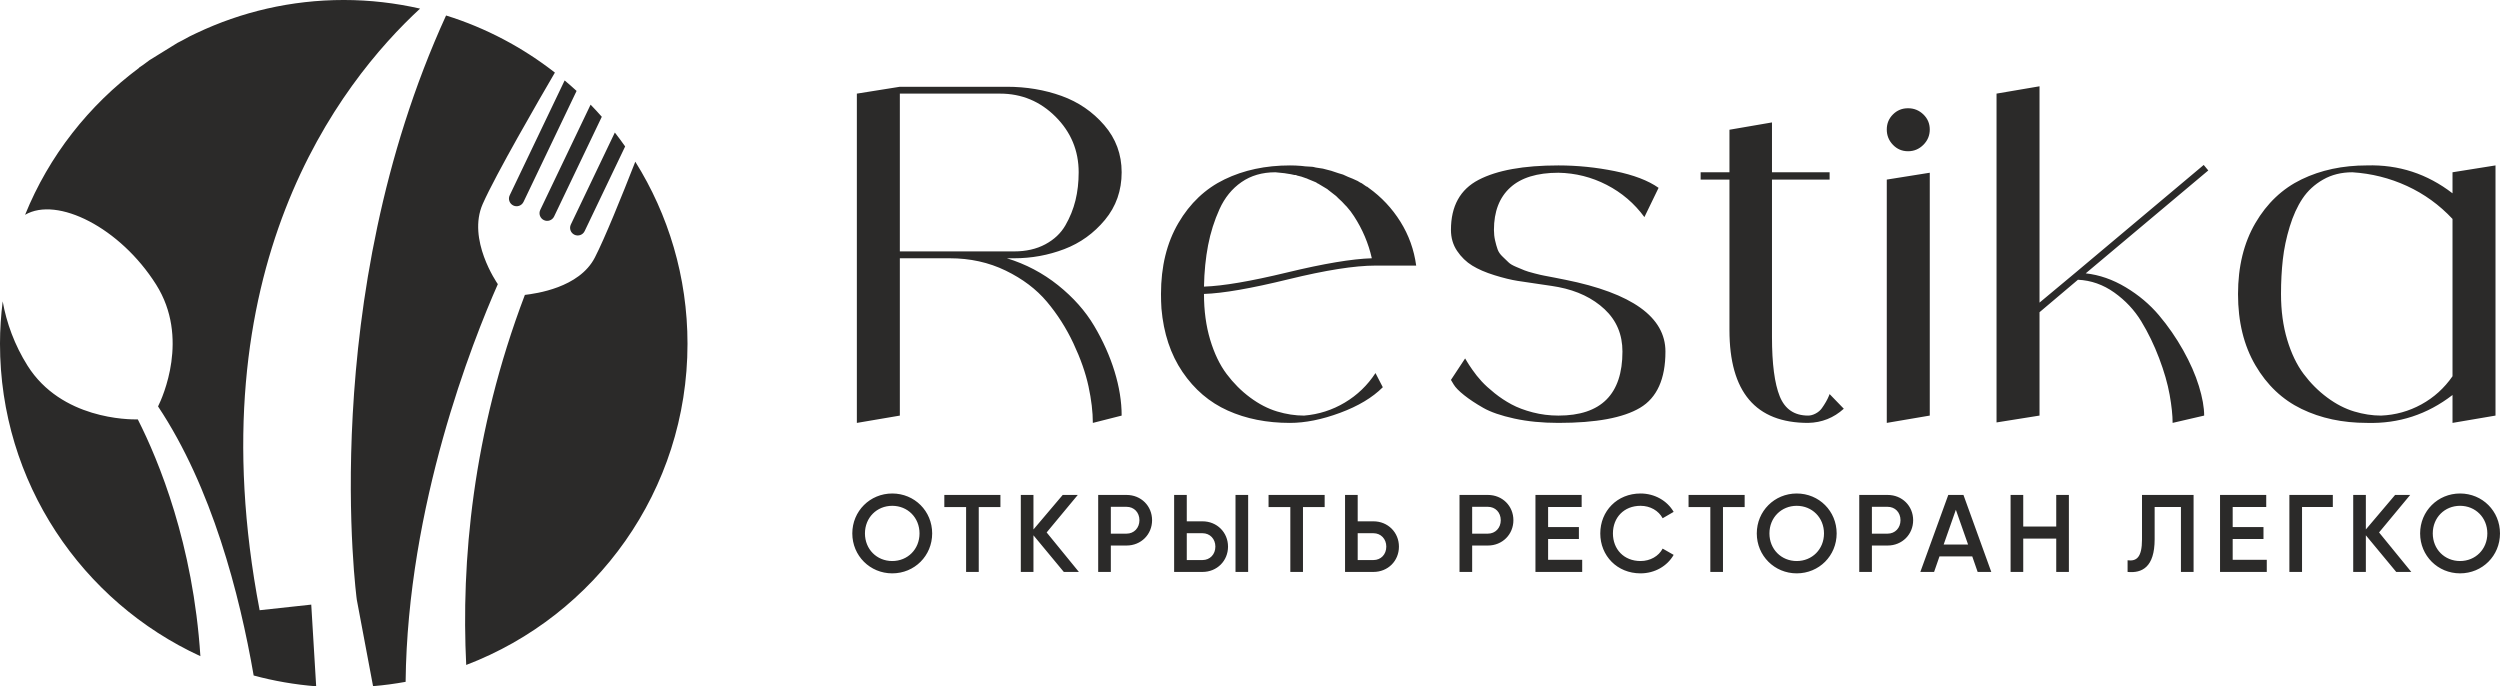 <?xml version="1.0" encoding="UTF-8"?> <svg xmlns="http://www.w3.org/2000/svg" xmlns:xlink="http://www.w3.org/1999/xlink" xmlns:xodm="http://www.corel.com/coreldraw/odm/2003" xml:space="preserve" width="57.591mm" height="15.81mm" version="1.1" style="shape-rendering:geometricPrecision; text-rendering:geometricPrecision; image-rendering:optimizeQuality; fill-rule:evenodd; clip-rule:evenodd" viewBox="0 0 14460.12 3969.61"> <defs> <style type="text/css"> .fil0 {fill:#2B2A29;fill-rule:nonzero} </style> </defs> <g id="Слой_x0020_1">  <path class="fil0" d="M5823.72 1493.79c109.35,33.52 208.07,85.57 296.3,156.07 88.15,70.58 157.81,149.04 208.95,235.44 51.15,86.4 90.36,174.18 117.73,263.21 27.32,89.06 41,174.18 41,255.28l-166.67 42.31c0,-63.47 -8.39,-133.98 -25.11,-211.61 -16.77,-77.58 -45.87,-160.47 -87.3,-248.67 -41.48,-88.15 -92.57,-168.38 -153.44,-240.71 -60.84,-72.29 -140.18,-132.27 -238.08,-179.88 -97.87,-47.61 -205.91,-71.43 -324.05,-71.43l-288.34 0 0 910 -248.65 42.31 0 -1904.58 248.65 -39.7 618.99 0c112.86,0 218.24,17.68 316.14,52.9 97.87,35.3 180.3,91.72 247.32,169.3 67.04,77.63 100.53,168.43 100.53,272.45 0,105.81 -32.21,197.53 -96.54,275.14 -64.4,77.61 -142.84,134.03 -235.44,169.3 -92.6,35.28 -189.14,52.88 -289.67,52.88l-42.33 0zm-618.99 -39.67l0 0 661.33 0c68.8,0 128.73,-13.63 179.9,-41 51.12,-27.34 89.94,-63.9 116.38,-109.77 26.46,-45.85 45.85,-93.93 58.2,-144.17 12.33,-50.27 18.53,-104.5 18.53,-162.7 0,-125.21 -44.57,-232.3 -133.6,-321.39 -89.06,-89.03 -196.2,-133.58 -321.41,-133.58l-579.32 0 0 912.61zm2338.48 949.67c84.64,-7.06 163.1,-32.16 235.41,-75.4 72.29,-43.19 131.37,-100.08 177.24,-170.61l42.33 81.98c-59.98,59.98 -142.44,109.37 -247.34,148.14 -104.95,38.82 -201.52,58.2 -289.65,58.2 -134.05,0 -253.94,-23.8 -359.78,-71.43 -105.83,-47.58 -193.11,-122.08 -261.88,-223.49 -68.8,-101.41 -109.37,-223.54 -121.7,-366.4 -1.78,-28.2 -2.64,-56.42 -2.64,-84.66 0,-158.68 33.47,-295.32 100.51,-409.99 67.01,-114.64 156.07,-198.83 267.2,-252.64 111.08,-53.78 237.15,-80.67 378.28,-80.67 21.17,0 42.31,0.88 63.47,2.61 3.52,0 7.93,0.5 13.23,1.36 5.3,0.93 8.79,1.31 10.57,1.31 19.41,1.78 33.49,2.66 42.33,2.66 1.71,0 4.37,0.43 7.93,1.31 3.52,0.93 7.03,1.78 10.57,2.64 3.54,0.93 6.18,1.36 7.96,1.36 19.36,3.54 30.83,5.27 34.37,5.27 5.3,1.78 15.42,4.42 30.43,7.93 14.96,3.57 24.23,6.23 27.77,7.96 7.01,1.73 17.6,5.27 31.74,10.57 12.33,3.54 21.17,6.2 26.46,7.91 7.03,3.57 16.75,7.93 29.1,13.23 14.09,5.3 22.87,8.86 26.44,10.6 7.03,3.54 16.72,7.93 29.1,13.23 10.6,7.06 18.5,11.47 23.83,13.23 1.73,1.76 10.55,7.93 26.44,18.5 1.73,0 3.97,0.93 6.6,2.66 2.66,1.76 4.85,3.54 6.6,5.27 74.07,52.9 135.36,118.18 183.87,195.77 48.48,77.61 78.92,162.27 91.24,253.94l-235.41 0c-119.94,0 -287.92,26.46 -503.95,79.34 -216.03,52.93 -378.71,81.15 -488.03,84.64 0,97.04 11.88,185.2 35.7,264.57 23.78,79.34 55.54,145.48 95.24,198.38 39.67,52.9 85.04,98.35 136.21,136.24 51.15,37.96 103.17,64.8 156.1,80.67 52.88,15.87 104.88,23.83 156.07,23.83zm-166.67 -1407.32l0 0c-75.85,0 -141.11,18.98 -195.77,56.9 -54.66,37.91 -96.99,89.94 -126.95,156.05 -30,66.14 -52.05,135.81 -66.14,209 -14.14,73.17 -22.1,153.01 -23.8,239.38 109.32,-3.52 269.81,-30.81 481.42,-82 211.64,-51.15 374.71,-78.46 489.38,-82 -19.43,-86.4 -53.83,-167.52 -103.17,-243.37 -12.35,-19.38 -26.44,-37.89 -42.31,-55.54l-5.3 -5.3 -2.66 -2.66c-12.33,-14.09 -25.56,-27.29 -39.67,-39.67 -5.27,-5.3 -9.72,-9.67 -13.21,-13.21 -15.87,-12.33 -31.76,-24.68 -47.63,-37.06l-2.64 -2.64c-17.65,-10.6 -35.3,-21.17 -52.93,-31.74 -1.76,0 -6.18,-2.64 -13.23,-7.93 -15.87,-7.03 -30.86,-13.23 -44.94,-18.5 -7.08,-3.52 -11.5,-5.3 -13.23,-5.3 -17.65,-7.03 -35.3,-12.33 -52.9,-15.87 -1.78,-1.76 -3.99,-2.64 -6.63,-2.64 -2.64,0 -4.87,0 -6.6,0 -14.14,-3.54 -28.22,-6.2 -42.33,-7.98 -7.06,-1.71 -12.33,-2.61 -15.87,-2.61 -17.68,-1.73 -35.3,-3.52 -52.9,-5.3zm1677.1 621.65c386.21,77.63 579.35,216.01 579.35,415.31 0,158.73 -48.96,267.18 -146.83,325.38 -97.9,58.2 -255.28,87.28 -472.18,87.28 -93.5,0 -178.57,-8.36 -255.28,-25.13 -76.73,-16.75 -136.69,-37.46 -179.88,-62.14 -43.24,-24.68 -79.82,-48.94 -109.77,-72.76 -30,-23.8 -50.29,-44.52 -60.84,-62.14l-15.87 -26.46 81.98 -124.34c3.52,5.27 7.48,11.9 11.9,19.86 4.39,7.91 14.56,23.38 30.43,46.25 15.87,22.97 33.47,44.97 52.9,66.16 19.38,21.17 44.54,44.09 75.4,68.77 30.83,24.73 63.47,46.32 97.87,64.8 34.37,18.5 75.37,34 123.01,46.3 47.63,12.35 96.97,18.53 148.14,18.53 246.89,0 370.35,-123.43 370.35,-370.35 0,-98.75 -34.4,-180.3 -103.17,-244.7 -68.8,-64.33 -157.86,-107.14 -267.18,-128.3 -17.68,-3.49 -51.6,-8.79 -101.86,-15.87 -50.24,-7.03 -94.78,-13.63 -133.58,-19.84 -38.82,-6.15 -83.79,-17.17 -134.91,-33.07 -51.17,-15.87 -93.93,-34.4 -128.3,-55.54 -34.4,-21.17 -63.47,-49.36 -87.3,-84.66 -23.8,-35.23 -35.68,-75.8 -35.68,-121.7 0,-137.54 53.3,-234.08 160.01,-289.62 106.68,-55.56 260.55,-83.33 461.61,-83.33 109.32,0 218.22,11.02 326.68,33.07 108.44,22.05 192.66,54.23 252.64,96.54l-82 169.3c-58.2,-79.37 -130.94,-141.53 -218.24,-186.5 -87.3,-44.97 -180.33,-68.29 -279.08,-70.08 -123.48,0 -216.51,28.67 -279.08,85.97 -62.62,57.32 -93.9,138.85 -93.9,244.65 0,21.19 2.18,41.48 6.6,60.86 4.37,19.43 9.26,36.63 14.54,51.57 5.3,15.04 14.96,29.1 29.1,42.33 14.09,13.23 25.54,24.25 34.37,33.09 8.84,8.84 23.83,17.63 44.97,26.41 21.19,8.86 37.06,15.47 47.63,19.86 10.6,4.42 29.53,10.14 56.9,17.2 27.32,7.06 46.27,11.47 56.87,13.23 10.6,1.78 31.28,5.72 62.17,11.88 30.83,6.23 50.67,10.19 59.51,11.93zm1528.96 661.33l82 84.64c-58.18,52.93 -126.97,80.27 -206.34,82 -303.36,0 -454.99,-178.95 -454.99,-536.99l0 -870.33 -166.67 0 0 -42.31 166.67 0 0 -246.01 245.99 -42.31 0 288.32 333.34 0 0 42.31 -333.34 0 0 910c0,155.19 14.99,269.84 44.99,343.91 29.95,74.04 84.66,111.1 164.01,111.1 14.11,0 28.65,-3.97 43.64,-11.93 14.99,-7.91 26.89,-18.05 35.73,-30.38 8.81,-12.35 16.72,-24.71 23.8,-37.06 7.03,-12.3 12.33,-22.87 15.87,-31.74l5.3 -13.23zm542.26 -1441.69c-24.73,24.73 -54.23,37.03 -88.61,37.03 -34.4,0 -63.52,-12.3 -87.3,-37.03 -23.83,-24.68 -35.73,-54.21 -35.73,-88.61 0,-34.4 11.9,-63.5 35.73,-87.28 23.78,-23.83 52.9,-35.73 87.3,-35.73 34.37,0 63.88,11.9 88.61,35.73 24.68,23.78 37.03,52.88 37.03,87.28 0,34.4 -12.35,63.93 -37.03,88.61zm-211.64 1608.33l0 0 0 -1407.32 248.67 -39.65 0 1404.65 -248.67 42.31zm1150.68 -865c79.39,8.84 156.5,35.7 231.47,80.67 74.95,44.97 138.9,98.78 191.8,161.37 52.9,62.59 99.6,130.09 140.2,202.35 40.55,72.36 70.96,141.53 91.24,207.67 20.24,66.14 30.43,123.03 30.43,170.64l-182.54 42.31c0,-44.06 -5.72,-98.3 -17.17,-162.7 -11.5,-64.33 -31.74,-134.88 -60.86,-211.61 -29.08,-76.71 -63.47,-147.69 -103.17,-212.94 -39.67,-65.21 -91.72,-120.77 -156.05,-166.67 -64.4,-45.82 -134.5,-70.5 -210.33,-74.04l-222.18 187.81 0 597.85 -248.67 39.65 0 -1901.92 248.67 -42.33 0 1251.22 206.31 -171.97 743.35 -624.29 26.44 31.76 -708.96 595.19zm2121.54 -584.62l248.7 -39.67 0 1446.99 -248.7 42.31 0 -161.37c-146.38,112.89 -311.27,166.69 -494.66,161.37 -141.11,0 -267.2,-26.84 -378.28,-80.65 -111.1,-53.81 -200.16,-137.99 -267.18,-252.64 -67.04,-114.62 -100.53,-251.73 -100.53,-411.35 0,-159.59 33.49,-296.68 100.53,-411.35 67.01,-114.64 156.07,-198.83 267.18,-252.64 111.08,-53.78 237.17,-80.67 378.28,-80.67 183.39,-5.3 348.28,48.51 494.66,161.35l0 -121.67zm-412.65 1407.32l0 0c82.88,-3.54 160.47,-25.13 232.8,-64.83 72.26,-39.67 132.24,-93.9 179.85,-162.68l0 -910c-75.85,-81.07 -163.58,-144.57 -263.18,-190.45 -99.65,-45.85 -205.01,-72.31 -316.14,-79.37 -63.47,0 -119.94,14.14 -169.28,42.31 -49.39,28.25 -89.06,64.83 -119.04,109.8 -30,44.97 -54.69,99.2 -74.07,162.68 -19.43,63.47 -32.67,126.57 -39.7,189.17 -7.06,62.59 -10.6,129.21 -10.6,199.69 0,97.04 11.95,185.2 35.73,264.57 23.8,79.34 55.56,145.48 95.24,198.38 39.7,52.9 85.07,98.35 136.24,136.24 51.12,37.96 103.17,64.8 156.07,80.67 52.9,15.87 104.9,23.83 156.07,23.83zm-8843.01 681.56c0,-129.13 102.44,-230.95 230.97,-230.95 129.16,0 230.97,101.81 230.97,230.95 0,129.23 -101.81,231 -230.97,231 -128.53,0 -230.97,-101.76 -230.97,-231zm388.78 0l0 0c0,-91.57 -68.75,-159.69 -157.81,-159.69 -89.06,0 -157.81,68.12 -157.81,159.69 0,91.72 68.75,159.71 157.81,159.71 89.06,0 157.81,-67.99 157.81,-159.71zm467.94 -152.63l-125.34 0 0 375.37 -73.19 0 0 -375.37 -125.94 0 0 -69.98 324.47 0 0 69.98zm366.66 375.37l-175.58 -211.86 0 211.86 -73.17 0 0 -445.34 73.17 0 0 199.74 169.23 -199.74 87.15 0 -180.05 216.93 186.43 228.41 -87.18 0zm510.55 -299.09c0,82.13 -63.65,146.36 -147.61,146.36l-90.97 0 0 152.73 -73.17 0 0 -445.34 164.13 0c83.96,0 147.61,63.62 147.61,146.26zm-73.17 0l0 0c0,-45.09 -31.21,-77.56 -74.45,-77.56l-90.97 0 0 155.22 90.97 0c43.24,0 74.45,-33.07 74.45,-77.66zm200.69 -146.26l73.17 0 0 152.63 90.97 0c83.99,0 147.64,64.3 147.64,146.36 0,82.13 -63.65,146.36 -147.64,146.36l-164.13 0 0 -445.34zm164.13 376.62l0 0c43.26,0 74.45,-33.12 74.45,-77.63 0,-44.52 -31.18,-77.58 -74.45,-77.58l-90.97 0 0 155.22 90.97 0zm190.9 -376.62l0 0 73.14 0 0 445.34 -73.14 0 0 -445.34zm515.65 69.98l-125.37 0 0 375.37 -73.19 0 0 -375.37 -125.94 0 0 -69.98 324.5 0 0 69.98zm429.65 229.01c0,82.73 -63.6,146.36 -147.59,146.36l-164.13 0 0 -445.34 73.17 0 0 152.63 90.97 0c83.99,0 147.59,64.3 147.59,146.36zm-73.12 0l0 0c0,-44.52 -31.21,-77.58 -74.47,-77.58l-90.97 0 0 155.22 90.97 0c43.26,0 74.47,-32.44 74.47,-77.63zm735.17 -152.73c0,82.13 -63.6,146.36 -147.56,146.36l-90.97 0 0 152.73 -73.17 0 0 -445.34 164.13 0c83.96,0 147.56,63.62 147.56,146.26zm-73.12 0l0 0c0,-45.09 -31.21,-77.56 -74.45,-77.56l-90.97 0 0 155.22 90.97 0c43.24,0 74.45,-33.07 74.45,-77.66zm471.03 229.09l0 70 -270.39 0 0 -445.34 267.23 0 0 69.98 -194.04 0 0 115.8 178.12 0 0 69.3 -178.12 0 0 120.27 197.2 0zm104.58 -152.73c0,-129.13 97.37,-230.95 232.88,-230.95 81.43,0 153.99,41.4 191.5,106.31l-63.62 36.86c-23.53,-43.91 -71.88,-71.91 -127.88,-71.91 -96.09,0 -159.69,68.12 -159.69,159.69 0,91.72 63.6,159.71 159.69,159.71 55.99,0 104.98,-27.97 127.88,-71.88l63.62 36.26c-36.88,64.9 -109.4,106.91 -191.5,106.91 -135.51,0 -232.88,-101.76 -232.88,-231zm835.07 -152.63l-125.34 0 0 375.37 -73.19 0 0 -375.37 -125.94 0 0 -69.98 324.47 0 0 69.98zm70.18 152.63c0,-129.13 102.44,-230.95 231,-230.95 129.16,0 230.95,101.81 230.95,230.95 0,129.23 -101.79,231 -230.95,231 -128.55,0 -231,-101.76 -231,-231zm388.78 0l0 0c0,-91.57 -68.75,-159.69 -157.78,-159.69 -89.06,0 -157.83,68.12 -157.83,159.69 0,91.72 68.77,159.71 157.83,159.71 89.03,0 157.78,-67.99 157.78,-159.71zm515.67 -76.35c0,82.13 -63.65,146.36 -147.64,146.36l-90.97 0 0 152.73 -73.17 0 0 -445.34 164.13 0c83.99,0 147.64,63.62 147.64,146.26zm-73.17 0l0 0c0,-45.09 -31.21,-77.56 -74.47,-77.56l-90.97 0 0 155.22 90.97 0c43.26,0 74.47,-33.07 74.47,-77.66zm415.06 209.38l-189.64 0 -31.16 89.71 -79.54 0 161.6 -445.34 87.8 0 160.99 445.34 -78.89 0 -31.16 -89.71zm-24.2 -68.7l0 0 -70.65 -201.12 -70.58 201.12 141.23 0zm583.09 -286.94l0 445.34 -73.19 0 0 -192.76 -190.85 0 0 192.76 -73.19 0 0 -445.34 73.19 0 0 182.59 190.85 0 0 -182.59 73.19 0zm339.51 377.93c52.17,6.98 83.38,-17.22 83.38,-120.27l0 -257.66 298.36 0 0 445.34 -73.17 0 0 -375.37 -152.06 0 0 186.4c0,162.27 -73.79,197.22 -156.52,188.96l0 -67.42zm805.09 -2.59l0 70 -270.39 0 0 -445.34 267.23 0 0 69.98 -194.04 0 0 115.8 178.12 0 0 69.3 -178.12 0 0 120.27 197.2 0zm382 -305.37l-178.09 0 0 375.37 -73.19 0 0 -445.34 251.28 0 0 69.98zm366.68 375.37l-175.61 -211.86 0 211.86 -73.14 0 0 -445.34 73.14 0 0 199.74 169.23 -199.74 87.18 0 -180.05 216.93 186.43 228.41 -87.18 0zm138.27 -222.73c0,-129.13 102.44,-230.95 231,-230.95 129.16,0 230.97,101.81 230.97,230.95 0,129.23 -101.81,231 -230.97,231 -128.55,0 -231,-101.76 -231,-231zm388.78 0l0 0c0,-91.57 -68.75,-159.69 -157.78,-159.69 -89.08,0 -157.83,68.12 -157.83,159.69 0,91.72 68.75,159.71 157.83,159.71 89.03,0 157.78,-67.99 157.78,-159.71zm-11064.41 -1727.65c22.12,10.6 48.58,1.28 59.15,-20.86l234.28 -489.79c-19.21,-27.37 -39.09,-54.16 -59.63,-80.52l-254.5 532.14c-10.57,22.12 -1.26,48.56 20.69,59.03zm352.14 -422.37c-78.66,200.79 -177.31,444.62 -233.98,554.39 -90.62,175.98 -342.88,208.45 -404.74,216.06 -305.39,803.59 -368.41,1549.1 -339.29,2140.4 748.22,-285.51 1279.94,-1009.4 1279.94,-1857.88 0,-386.82 -110.83,-747.57 -301.93,-1052.96zm-2810.04 -587.23c-12.1,8.31 -23.43,17.65 -35.33,26.21 -15.01,10.02 -24.15,16.25 -24.15,16.25l-0.58 2.06c-290.93,216.21 -521.35,508.99 -659.42,849.86 185.85,-108.62 549.82,73.69 758.02,403.64 193.68,306.87 37.16,652.41 11.3,704.13 -0.18,0.08 -0.33,0.15 -0.48,0.23 311.34,467.26 471.78,1085 553.26,1556.63 116.63,31.59 237.47,52.65 361.56,62.49l-28.47 -472.44 -298.54 32.41c-378.05,-1973.68 465.2,-3052.73 928,-3479.77 -142.06,-32.21 -289.67,-49.81 -441.5,-49.81 -304.76,0 -593.33,68.82 -851.44,191.42 -0.08,0.05 -0.15,0.05 -0.25,0.05 -23.3,10.19 -51.37,24.93 -81.07,41.65 -9.59,5.12 -19.56,9.69 -29.05,14.94l-161.85 100.03zm1927.61 831.43c74.87,-169.66 325.83,-603.02 417.35,-759.62 -186.23,-145.23 -398.64,-258.44 -629.44,-330.3 -750.91,1642.5 -516.38,3378.96 -516.38,3378.96l94.08 500.28c63.67,-5.37 126.5,-13.78 188.31,-25.03 11.02,-1021 386.59,-1968.26 533.37,-2300.24 -5.98,-8.59 -178.19,-258.69 -87.3,-464.05zm353.57 93.65c21.97,10.52 48.58,1.26 59.18,-20.89l275.91 -576.81c-21.04,-23.9 -42.63,-47.28 -64.8,-70.15l-291.15 608.7c-10.6,22.12 -1.08,48.68 20.86,59.15zm-176.66 -84.49c21.92,10.47 48.41,1.18 58.98,-20.94l306.92 -641.79c-22.52,-20.79 -45.57,-40.98 -69.07,-60.71l-317.69 664.26c-10.62,22.12 -1.31,48.58 20.86,59.18zm-2809.63 926.67c-75.15,-119.04 -122.18,-249.05 -143.9,-372.4 -9.89,80.45 -15.62,162.17 -15.62,245.33 0,802.03 475.17,1492.66 1159.1,1807.04 -41.75,-648.42 -240.69,-1130.47 -361.91,-1369.45 -53.28,1.18 -442.46,-1.13 -637.67,-310.51z"></path> </g> </svg> 